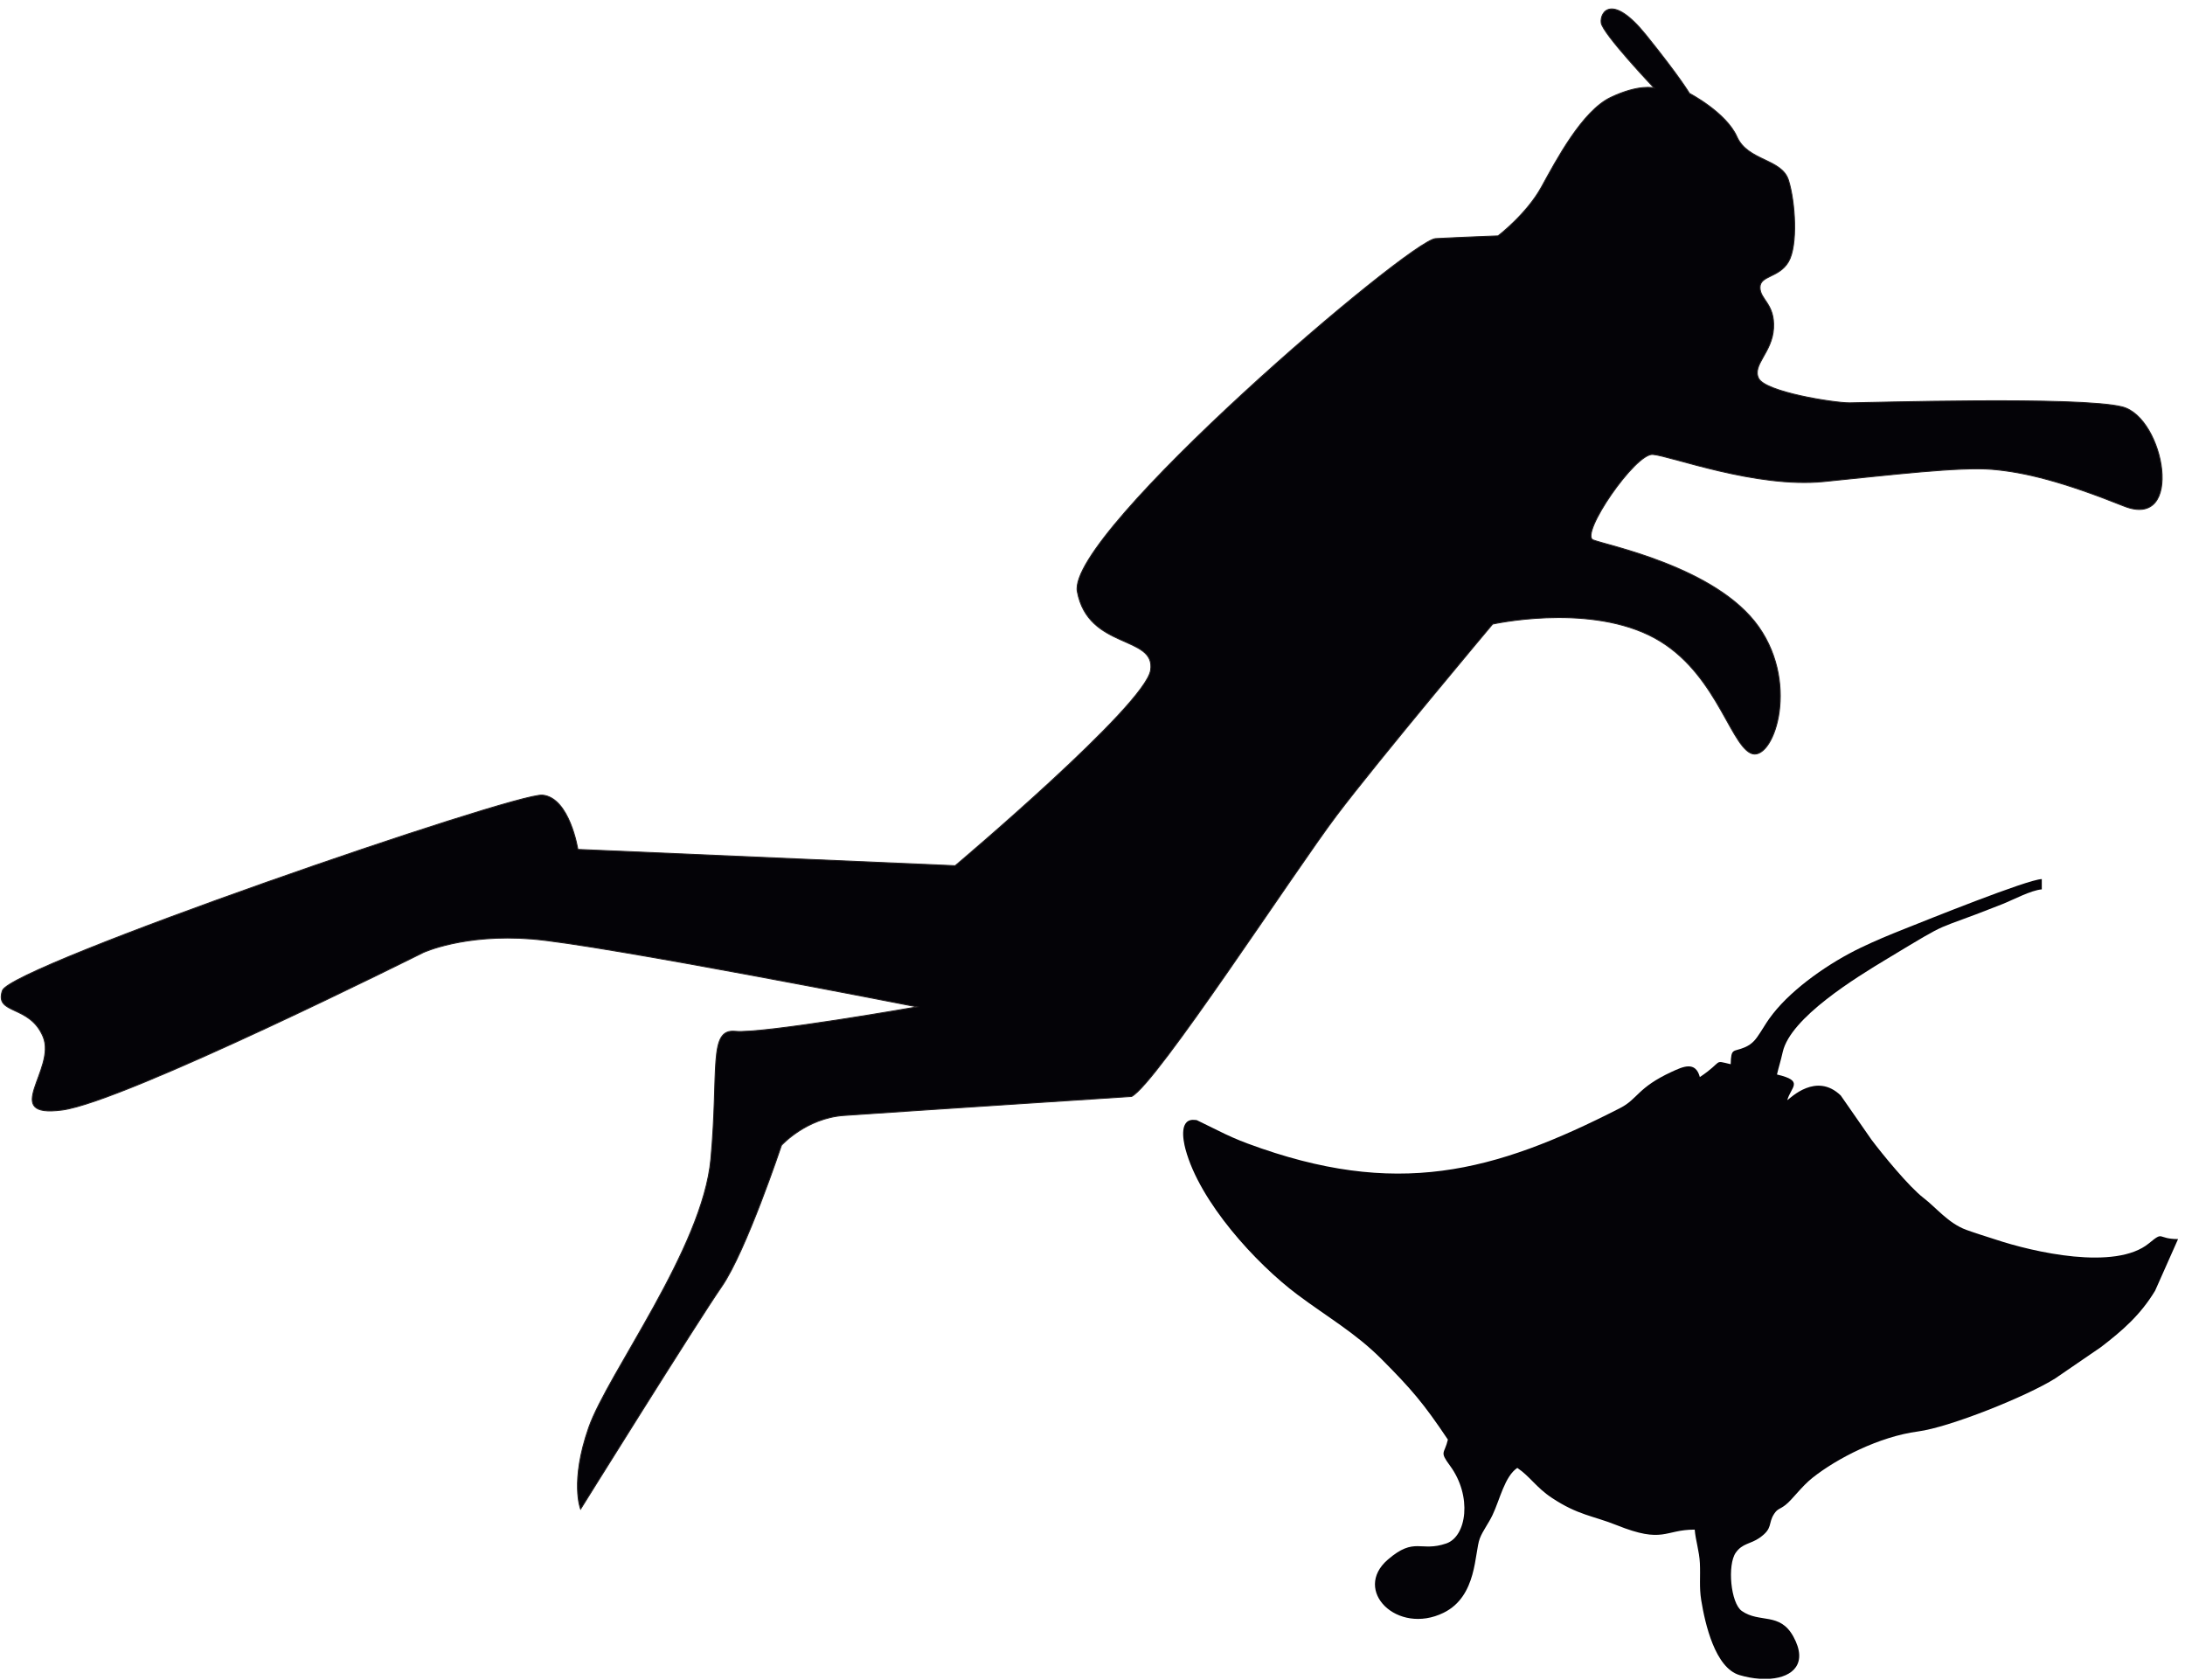 <?xml version="1.0" encoding="UTF-8" standalone="no"?>
<!-- Created with Inkscape (http://www.inkscape.org/) -->

<svg
   version="1.1"
   id="svg1"
   width="652"
   height="501.333"
   viewBox="0 0 652 501.333"
   sodipodi:docname="PLONGEE 2.eps"
   xmlns:inkscape="http://www.inkscape.org/namespaces/inkscape"
   xmlns:sodipodi="http://sodipodi.sourceforge.net/DTD/sodipodi-0.dtd"
   xmlns="http://www.w3.org/2000/svg"
   xmlns:svg="http://www.w3.org/2000/svg">
  <defs
     id="defs1" />
  <sodipodi:namedview
     id="namedview1"
     pagecolor="#ffffff"
     bordercolor="#000000"
     borderopacity="0.25"
     inkscape:showpageshadow="2"
     inkscape:pageopacity="0.0"
     inkscape:pagecheckerboard="0"
     inkscape:deskcolor="#d1d1d1">
    <inkscape:page
       x="0"
       y="0"
       inkscape:label="1"
       id="page1"
       width="652"
       height="501.333"
       margin="0"
       bleed="0" />
  </sodipodi:namedview>
  <g
     id="g1"
     inkscape:groupmode="layer"
     inkscape:label="1">
    <path
       id="path1"
       d="m 3947.13,3.344 h 24.76 c 51.51,4.066 84.47,34.855 51.78,94.488 -30.48,55.598 -75.53,29.59 -115.62,57.469 -25.29,17.59 -32.83,103.734 -13.7,130.879 15.06,21.351 32.87,19.035 53.27,33.261 30.95,21.59 18.47,31.891 32.78,53.739 8.2,12.515 12.32,9.636 25.82,20.324 15.91,12.582 35.1,40.668 60.39,60.742 54.69,43.422 149.67,92.317 236.49,103.848 71.57,9.504 243.74,78.664 307.91,118.941 l 102.7,70.348 c 48.92,37.59 88.48,72.039 121.51,126.535 l 51.48,115.805 c -48.39,0 -30.35,19.317 -65.32,-9.524 -75.04,-61.875 -259.35,-19.844 -344.97,8.789 -22.64,7.571 -41.64,12.832 -65.05,21.482 -40.45,14.95 -67.27,49.82 -95.73,71.55 -32.04,24.46 -92.82,98.57 -117.04,131.01 l -68.6,98.68 c -54.96,53.16 -112.73,-5.57 -120.08,-10.5 7.93,29.7 39.2,43.18 -23.08,57.69 4.47,19.21 7.68,27.41 12.92,50.53 17.48,77.19 164.41,167.01 234.79,209.37 154.58,93.06 89.76,55.47 258.27,122.44 24.43,9.71 63.61,30.93 88.16,32.97 v 23.08 c -32.3,-0.72 -261.4,-93.2 -308.99,-112.1 -34.52,-13.72 -63.94,-25.92 -96.8,-41.64 -69.75,-33.39 -151.73,-90.07 -197.55,-148.55 -13.18,-16.83 -16.31,-23.48 -27.9,-41.31 -10.09,-15.51 -17.35,-26.16 -35.33,-33.89 -25.62,-11.03 -30.56,-0.18 -31.4,-37.83 -40.71,9.49 -14.61,7.73 -69.22,-28.84 -9.73,36.46 -37.54,23.67 -63.52,11.64 -76.6,-35.49 -75.49,-60.76 -115.12,-81.03 -284.12,-145.32 -502.96,-203.3 -835.77,-79.77 -22.8,8.46 -44.9,18.21 -68.13,29.94 l -46.09,22.57 c -0.88,0.2 -2.78,0.38 -3.56,0.47 -36.24,4.31 -27.59,-44.07 -21.83,-65.6 31.82,-118.79 158.21,-256.623 250.85,-326.065 67.12,-50.308 130.69,-86.222 189.34,-145.219 67.04,-67.441 93.9,-98.675 148.54,-180.265 -7.74,-33.192 -19.56,-25.535 4.74,-58.539 50.36,-68.36 37.44,-158.653 -8.31,-174.407 -58.16,-20.023 -70.64,15.891 -131.1,-36.175 -80.37,-69.207 21.21,-170.215 125.05,-119.282 75.87,37.211 68.89,134.543 81.26,166.774 6.58,17.133 19.1,32.758 28.44,52.324 16.68,34.957 27.31,86.867 55.66,105.848 28.23,-18.906 42.39,-43.891 77.2,-66.996 59.46,-39.469 92.29,-40.008 146.09,-61.578 105.15,-42.161 106.37,-9.868 174.73,-9.868 2.05,-24.75 10.26,-48.289 11.58,-74.941 1.5,-30.457 -1.81,-53.688 3.04,-83.481 8.64,-53.148 31.13,-151.718 85.89,-167.914 15.01,-4.441 30.05,-7.195 44.37,-8.223"
       style="fill:#040307;fill-opacity:1;fill-rule:evenodd;stroke:none"
       transform="matrix(0.133,0,0,-0.133,0,501.333)" />
    <path
       id="path2"
       d="m 2538.86,1309.66 c 0,0 -560.29,-36.54 -645.55,-42.63 -85.25,-6.09 -140.07,-66.99 -140.07,-66.99 0,0 -79.18,-237.52 -133.98,-316.688 -54.81,-79.168 -316.68,-499.379 -316.68,-499.379 0,0 -24.36,60.906 18.26,182.703 42.64,121.797 255.8,401.933 274.07,602.914 18.26,200.97 -6.11,292.32 54.8,286.23 60.9,-6.09 408.04,54.81 408.04,54.81 0,0 -712.54,140.08 -864.79,152.25 -152.25,12.18 -243.605,-30.45 -243.605,-30.45 0,0 -669.902,-334.96 -809.972,-353.22 -140.074,-18.27 -12.18,91.35 -42.633,164.43 -30.449,73.08 -109.633,48.73 -91.352,103.53 18.273,54.81 1151.012,444.59 1211.912,438.49 60.91,-6.1 79.18,-121.81 79.18,-121.81 l 846.52,-36.54 c 0,0 426.31,359.3 438.48,438.48 12.18,79.18 -140.08,45.69 -164.44,176.63 -24.35,130.93 746.05,788.67 803.9,791.71 57.85,3.04 140.07,6.09 140.07,6.09 0,0 63.94,48.71 97.44,109.62 33.5,60.9 91.36,170.52 155.3,200.98 63.94,30.45 97.44,21.31 97.44,21.31 0,0 -115.71,121.8 -118.76,146.16 -3.05,24.36 24.36,67 100.49,-27.4 76.13,-94.41 97.44,-130.95 97.44,-130.95 0,0 82.21,-42.62 106.57,-97.43 24.37,-54.82 100.5,-48.73 115.72,-97.45 15.23,-48.71 21.32,-146.16 0,-182.7 -21.31,-36.54 -63.95,-30.45 -63.95,-57.85 0,-27.4 33.49,-36.56 30.45,-91.36 -3.03,-54.8 -48.72,-82.2 -33.49,-112.66 15.22,-30.45 167.47,-54.81 204.02,-54.81 36.54,0 517.64,15.21 612.04,-9.14 94.41,-24.36 140.07,-277.09 3.05,-222.28 -137.02,54.8 -222.29,76.1 -295.37,82.2 -73.08,6.11 -225.33,-12.17 -377.58,-27.4 -152.25,-15.22 -344.1,57.87 -383.68,60.9 -39.58,3.04 -164.41,-179.66 -133.97,-191.83 30.44,-12.18 277.09,-60.9 371.49,-194.88 94.4,-133.99 30.44,-307.56 -18.28,-283.2 -48.71,24.37 -82.21,194.88 -228.37,264.92 -146.16,70.05 -350.18,24.37 -350.18,24.37 0,0 -255.76,-304.5 -350.17,-429.35 -94.4,-124.85 -404.99,-602.91 -459.81,-630.33"
       style="fill:#040307;fill-opacity:1;fill-rule:evenodd;stroke:none"
       transform="matrix(0.133,0,0,-0.133,0,501.333)" />
    <path
       id="path3"
       d="m 2538.86,1309.66 c 0,0 -560.29,-36.54 -645.55,-42.63 -85.25,-6.09 -140.07,-66.99 -140.07,-66.99 0,0 -79.18,-237.52 -133.98,-316.688 -54.81,-79.168 -316.68,-499.379 -316.68,-499.379 0,0 -24.36,60.906 18.26,182.703 42.64,121.797 255.8,401.933 274.07,602.914 18.26,200.97 -6.11,292.32 54.8,286.23 60.9,-6.09 408.04,54.81 408.04,54.81 0,0 -712.54,140.08 -864.79,152.25 -152.25,12.18 -243.605,-30.45 -243.605,-30.45 0,0 -669.902,-334.96 -809.972,-353.22 -140.074,-18.27 -12.18,91.35 -42.633,164.43 -30.449,73.08 -109.633,48.73 -91.352,103.53 18.273,54.81 1151.012,444.59 1211.912,438.49 60.91,-6.1 79.18,-121.81 79.18,-121.81 l 846.52,-36.54 c 0,0 426.31,359.3 438.48,438.48 12.18,79.18 -140.08,45.69 -164.44,176.63 -24.35,130.93 746.05,788.67 803.9,791.71 57.85,3.04 140.07,6.09 140.07,6.09 0,0 63.94,48.71 97.44,109.62 33.5,60.9 91.36,170.52 155.3,200.98 63.94,30.45 97.44,21.31 97.44,21.31 0,0 -115.71,121.8 -118.76,146.16 -3.05,24.36 24.36,67 100.49,-27.4 76.13,-94.41 97.44,-130.95 97.44,-130.95 0,0 82.21,-42.62 106.57,-97.43 24.37,-54.82 100.5,-48.73 115.72,-97.45 15.23,-48.71 21.32,-146.16 0,-182.7 -21.31,-36.54 -63.95,-30.45 -63.95,-57.85 0,-27.4 33.49,-36.56 30.45,-91.36 -3.03,-54.8 -48.72,-82.2 -33.49,-112.66 15.22,-30.45 167.47,-54.81 204.02,-54.81 36.54,0 517.64,15.21 612.04,-9.14 94.41,-24.36 140.07,-277.09 3.05,-222.28 -137.02,54.8 -222.29,76.1 -295.37,82.2 -73.08,6.11 -225.33,-12.17 -377.58,-27.4 -152.25,-15.22 -344.1,57.87 -383.68,60.9 -39.58,3.04 -164.41,-179.66 -133.97,-191.83 30.44,-12.18 277.09,-60.9 371.49,-194.88 94.4,-133.99 30.44,-307.56 -18.28,-283.2 -48.71,24.37 -82.21,194.88 -228.37,264.92 -146.16,70.05 -350.18,24.37 -350.18,24.37 0,0 -255.76,-304.5 -350.17,-429.35 -94.4,-124.85 -404.99,-602.91 -459.81,-630.33 z"
       style="fill:none;stroke:#231f20;stroke-width:2.16;stroke-linecap:butt;stroke-linejoin:miter;stroke-miterlimit:22.926;stroke-dasharray:none;stroke-opacity:1"
       transform="matrix(0.133,0,0,-0.133,0,501.333)" />
  </g>
</svg>
